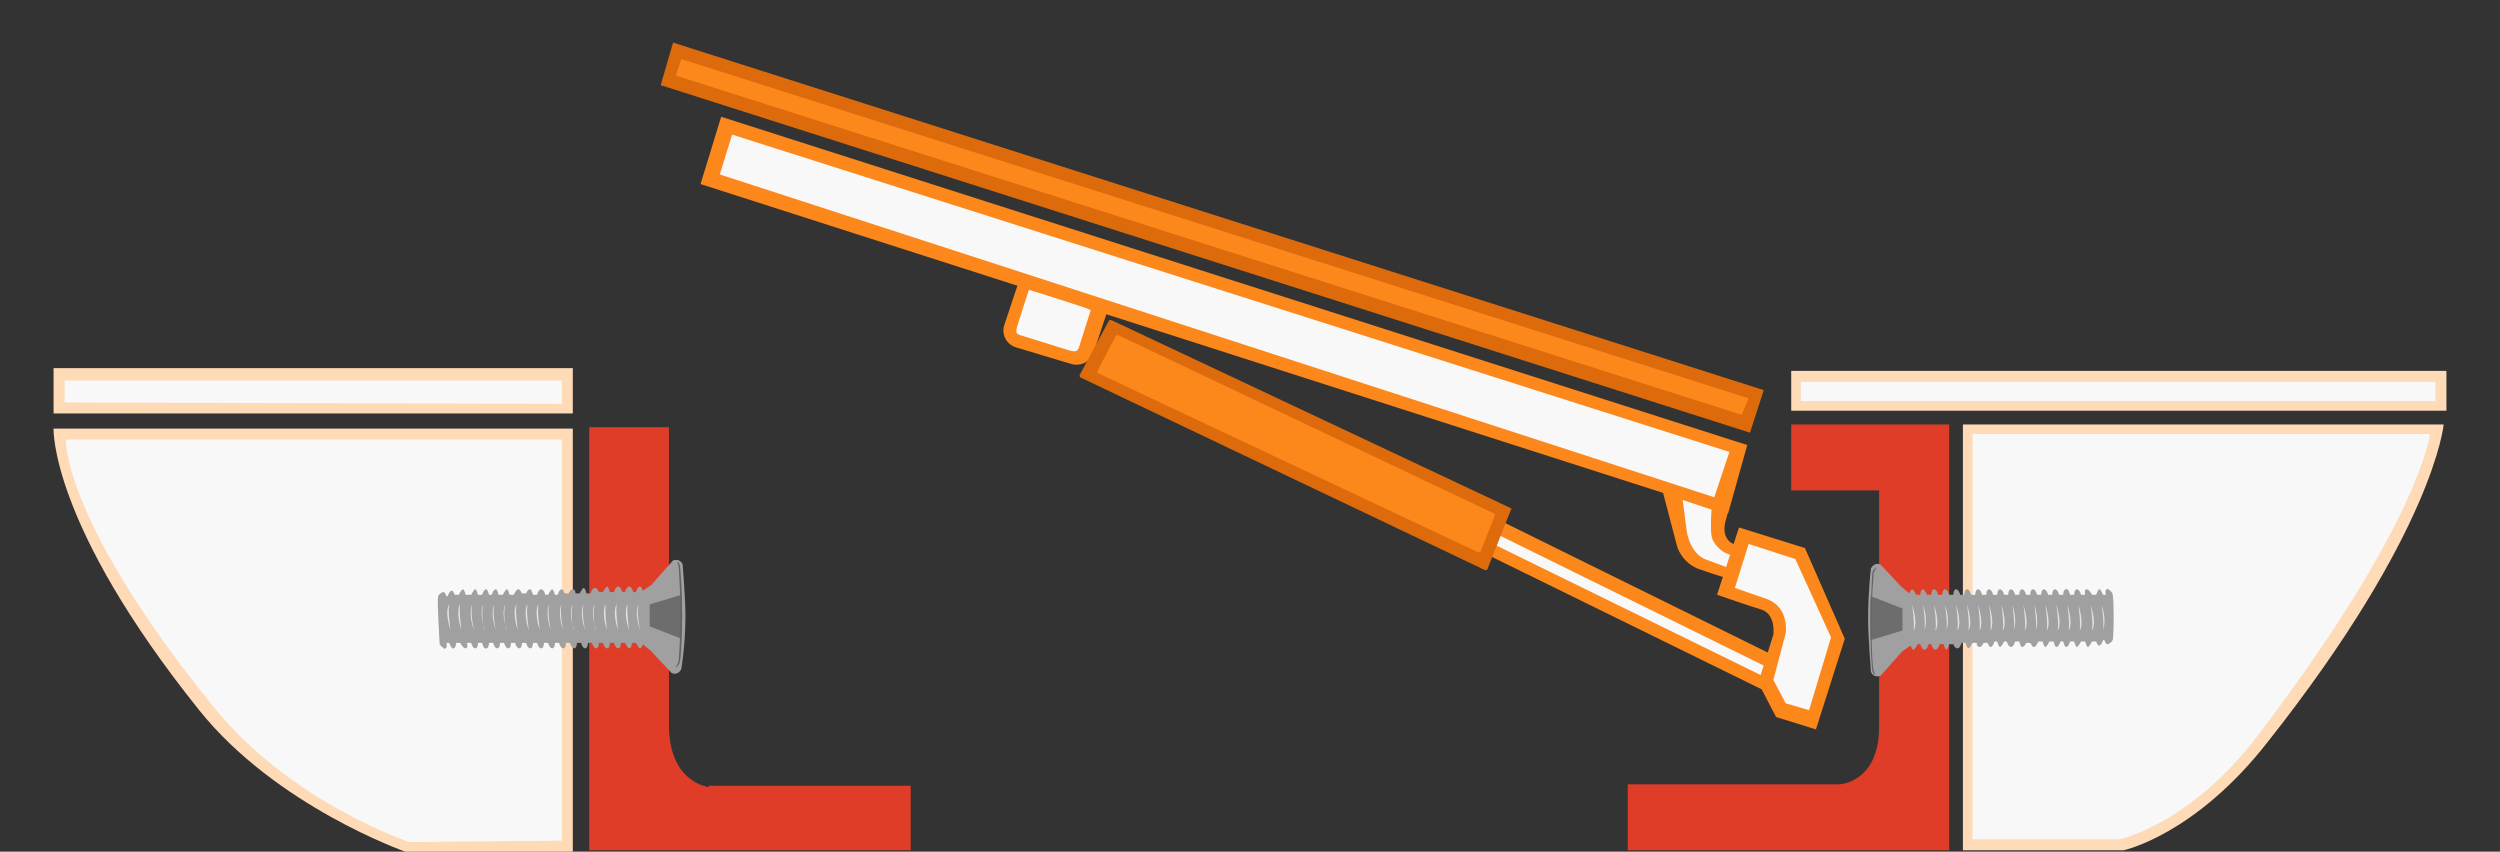<?xml version="1.0" encoding="utf-8"?>
<!-- Generator: Adobe Illustrator 24.0.1, SVG Export Plug-In . SVG Version: 6.00 Build 0)  -->
<svg version="1.1" id="Layer_1" xmlns="http://www.w3.org/2000/svg" xmlns:xlink="http://www.w3.org/1999/xlink" x="0px" y="0px"
	 viewBox="0 0 182 62" style="enable-background:new 0 0 182 62;" xml:space="preserve">
<rect x="0" y="0" width="182" height="62" fill="#333333" stroke="none"/>
<style type="text/css">
	.st0{enable-background:new    ;}
	.st1{fill:#FC871B;}
	.st2{fill:#F9F8F8;}
	.st3{fill:#DD6B0C;}
	.st4{fill:#FEDAB7;}
	.st5{fill:#DF3D28;}
	.st6{display:none;}
	.st7{display:inline;}
	.st8{fill:#A0A0A0;}
	.st9{fill:#6D6D6D;}
	.st10{fill:#636363;}
	.st11{fill:#E1E1E1;}
</style>
<g id="Фигура_2__x28_копия_x29_" class="st0">
	<g>
		<g id="Прямоугольник_4">
			<g>
				<path class="st1" d="M79.3,22.3l-4-1.2c-0.7-0.2-1.2-0.4-1.2-0.4l-1,3c-0.2,0.7,0.2,1.4,0.9,1.6l4,1.2c0.7,0.2,1.4-0.2,1.6-0.8
					l1-3C80.5,22.7,79.9,22.5,79.3,22.3z"/>
			</g>
		</g>
		<g id="Прямоугольник_4_4_">
			<g>
				<path class="st2" d="M78.1,22.1l-2.5-0.8c-0.7-0.2-0.7-0.2-0.7-0.2l-0.8,2.5c-0.2,0.7-0.2,0.7,0.5,0.9l3.2,1
					c0.7,0.2,0.7,0,0.9-0.7l0.7-2.2C79.5,22.6,78.8,22.3,78.1,22.1z"/>
			</g>
		</g>
		<g id="Прямоугольник_2_6_">
			<g>
				<polygon class="st1" points="108.2,37.4 107.3,39.9 129.1,50.6 129.9,48.1 				"/>
			</g>
		</g>
		<g id="Прямоугольник_2_10_">
			<g>
				<polygon class="st2" points="108.8,38.8 108.5,39.5 128.5,49.3 128.7,48.6 				"/>
			</g>
		</g>
		<g id="Прямоугольник_3">
			<g>
				<path class="st3" d="M110,37L80.9,23.3c-0.1,0-0.2,0-0.2,0.1l-2.1,3.9c0,0.1,0,0.2,0.1,0.2l29.4,14c0.1,0,0.2,0,0.2-0.1l1.7-4.3
					C110.1,37.1,110,37,110,37z"/>
			</g>
		</g>
		<g id="Прямоугольник_3_4_">
			<g>
				<path class="st1" d="M108.8,37.4l-27.4-13c-0.1,0-0.2,0-0.2,0.1L79.9,27c0,0.1,0,0.2,0.1,0.2l27.6,13c0.1,0,0.2,0,0.2-0.1l1-2.5
					C108.9,37.5,108.8,37.4,108.8,37.4z"/>
			</g>
		</g>
		<g id="Прямоугольник_5_3_">
			<g>
				<polygon class="st3" points="49,3.1 48.1,6.2 127.4,31.5 128.4,28.4 				"/>
			</g>
		</g>
		<g id="Прямоугольник_5_5_">
			<g>
				<polygon class="st1" points="49.6,4.3 49.2,5.5 126.8,30.2 127.3,29 				"/>
			</g>
		</g>
		<g id="Прямоугольник_1_1_">
			<g>
				<polygon class="st1" points="52.5,8.5 51,13.4 125.8,37.4 127.2,32.4 				"/>
			</g>
		</g>
		<g id="Прямоугольник_1_9_">
			<g>
				<polygon class="st2" points="53.3,9.8 52.4,12.7 124.8,36.2 125.9,32.9 				"/>
			</g>
		</g>
		<g id="Фигура_1_3_">
			<g>
				<path class="st1" d="M126.2,39.6c0,0-0.9-0.3-0.6-1.6c0.2-0.6,0.2-0.9,0.2-0.9l-4.8-1.5l1.1,4.2c0,0,0.3,1.1,1.5,1.6
					c1.4,0.5,2.5,0.8,2.5,0.8s0.4,0,0.6-0.6s0.5-1.7,0.5-1.7L126.2,39.6z"/>
			</g>
		</g>
		<g id="Фигура_1_5_">
			<g>
				<path class="st2" d="M126.2,40.5l-0.7-0.3c0,0-0.8-0.5-0.9-1.2c-0.1-0.6,0-1.9,0-1.9l-2.1-0.7l0.3,2.3c0,0,0.2,1.5,1.3,2
					c1.4,0.5,1.6,0.6,1.6,0.6s0.3,0,0.4-0.3C126.2,40.5,126.2,40.5,126.2,40.5z"/>
			</g>
		</g>
		<g id="Фигура_2">
			<g>
				<path class="st1" d="M131.4,39.9l-4.8-1.5l-1.6,4.9c0,0,2.6,0.9,3.3,1.1c1,0.4,0.8,1.8,0.8,1.8l-1.1,3.5l1.3,2.5l2.9,0.9
					l2.1-6.6L131.4,39.9z"/>
			</g>
		</g>
		<g id="Фигура_2_4_">
			<g>
				<path class="st2" d="M130.7,40.7l-3.4-1.1l-1,3.2c0,0,1.7,0.6,2.3,0.8c1.7,0.6,1.4,2.5,1.4,2.5l-0.9,3.4l0.9,1.7l1.7,0.5
					l1.6-5.3L130.7,40.7z"/>
			</g>
		</g>
	</g>
</g>
<g id="Фигура_3__x28_копия_x29_" class="st0">
	<g>
		<g id="Прямоугольник_1">
			<g>
				<path class="st4" d="M3.9,31.2c0,0-0.3,6.9,10.6,20.5c5.6,7,15,10.3,15,10.3h12.2V31.2H3.9z"/>
			</g>
		</g>
		<g id="Прямоугольник_1_7_">
			<g>
				<path class="st2" d="M4.8,32c0,0-0.3,5.8,10.7,19.4c5.6,7,14.3,9.9,14.3,9.9l11.1-0.1V32H4.8z"/>
			</g>
		</g>
		<g id="Прямоугольник_2_8_">
			<g>
				<rect x="3.9" y="26.8" class="st4" width="37.8" height="3.3"/>
			</g>
		</g>
		<g id="Прямоугольник_2_5_">
			<g>
				<polygon class="st2" points="4.7,27.7 4.7,29.3 40.9,29.4 40.9,27.7 				"/>
			</g>
		</g>
		<g id="Фигура_3_3_">
			<g>
				<path class="st5" d="M51.6,57.3c0,0-2.9-0.3-2.9-4.5c0-2.2,0-21.7,0-21.7h-5.8v30.8h23.4v-4.7H51.6V57.3z"/>
			</g>
		</g>
		<g id="Фигура_3_5_" class="st6">
			<g class="st7">
				<path class="st2" d="M51.5,58.2c0,0-3.8-0.3-3.8-5.3c0-2.2,0.1-20.9,0.1-20.9h-4.1v29.1h21.7v-3L51.5,58.2L51.5,58.2z"/>
			</g>
		</g>
	</g>
</g>
<g id="Фигура_3_копия_3" class="st0">
	<g>
		<g id="Прямоугольник_1_копия">
			<g>
				<path class="st4" d="M142.9,30.9v31h11.7c0,0,5.2-1.1,10.5-7.9c12.1-15.3,12.8-23.1,12.8-23.1H142.9z"/>
			</g>
		</g>
		<g id="Прямоугольник_1_копия_4_">
			<g>
				<path class="st2" d="M143.6,31.6v29.5h10.7c0,0,5.2-1.1,10.1-7.6c11.8-15.5,12.5-21.9,12.5-21.9H143.6z"/>
			</g>
		</g>
		<g id="Прямоугольник_2_копия_3_">
			<g>
				<rect x="130.4" y="27" class="st4" width="47.7" height="2.9"/>
			</g>
		</g>
		<g id="Прямоугольник_2_копия_5_">
			<g>
				<polygon class="st2" points="177.3,27.8 131.1,27.8 131.1,29.2 177.3,29.2 				"/>
			</g>
		</g>
		<g id="Фигура_3_копия_2">
			<g>
				<path class="st5" d="M137.2,30.9h-6.8v4.8h6.4c0,0,0,15.5,0,17.2c0,4.1-2.9,4.2-2.9,4.2h-15.4v4.8h23.4v-31H137.2z"/>
			</g>
		</g>
		<g id="Фигура_3_копия_2_4_" class="st6">
			<g class="st7">
				<path class="st2" d="M141,31.6h-3.7h-6.1v3.3h6.3c0,0,0,16.3,0,18c0,4.8-3.8,5-3.8,5h-14.6v3.2H141V31.6z"/>
			</g>
		</g>
	</g>
</g>
<g id="болт_1_">
	<g>
		<g id="Фигура_1_12_">
			<g>
				<path class="st8" d="M49.7,41.1c-0.2-0.5-0.7-0.3-0.7-0.3l-1.6,1.8L46.8,43c0,0-0.1-0.3-0.2-0.3c-0.2,0-0.3,0.4-0.3,0.4h-0.2
					c0,0-0.1-0.4-0.3-0.4s-0.3,0.4-0.3,0.4h-0.2c0,0-0.1-0.4-0.3-0.4s-0.3,0.4-0.3,0.4h-0.3c0,0-0.1-0.4-0.2-0.4s-0.3,0.4-0.3,0.4
					h-0.3c0,0-0.1-0.3-0.3-0.3S43,43.2,43,43.2h-0.3c0,0-0.1-0.4-0.2-0.4s-0.3,0.4-0.3,0.4h-0.3c0,0,0-0.3-0.2-0.3s-0.3,0.3-0.3,0.3
					h-0.3c0,0-0.1-0.3-0.2-0.3c-0.2,0-0.3,0.4-0.3,0.4h-0.2c0,0-0.1-0.4-0.2-0.4c-0.1,0-0.3,0.4-0.3,0.4h-0.2c0,0-0.1-0.4-0.3-0.4
					s-0.3,0.4-0.3,0.4h-0.3c0,0-0.1-0.4-0.2-0.4c-0.2,0-0.3,0.3-0.3,0.3s-0.1,0-0.3,0c-0.1-0.1-0.1-0.3-0.3-0.3
					c-0.1,0-0.3,0.4-0.3,0.4h-0.3c0,0-0.1-0.4-0.2-0.4c-0.1,0-0.3,0.4-0.3,0.4h-0.3c0,0-0.1-0.4-0.2-0.4c-0.2,0-0.3,0.4-0.3,0.4
					h-0.2c0,0-0.1-0.4-0.2-0.4c-0.2,0-0.3,0.4-0.3,0.4h-0.3c0,0-0.1-0.4-0.2-0.4c-0.1,0-0.3,0.4-0.3,0.4h-0.4c0,0-0.1-0.4-0.2-0.4
					c-0.1,0-0.3,0.4-0.3,0.4h-0.3c0,0-0.1-0.3-0.2-0.3c-0.2,0-0.3,0.4-0.3,0.4h-0.1c0,0-0.1-0.3-0.2-0.3c-0.1,0-0.3,0.1-0.4,0.3
					c-0.1,0.2,0.1,3.2,0.1,3.4s0.2,0.3,0.3,0.4c0.1,0.1,0.1,0,0.1,0c0.2,0,0.1-0.4,0.1-0.4h0.2c0,0,0.2,0.5,0.3,0.4
					c0.2,0,0.2-0.4,0.2-0.4h0.3c0,0,0.2,0.4,0.4,0.4c0.2,0,0.1-0.4,0.1-0.4h0.3c0,0,0.1,0.4,0.3,0.4c0.2,0,0.2-0.4,0.2-0.4h0.3
					c0,0,0.1,0.5,0.3,0.4c0.2,0,0.2-0.4,0.2-0.4h0.3c0,0,0.1,0.4,0.3,0.4s0.2-0.4,0.2-0.4h0.3c0,0,0.1,0.4,0.3,0.4s0.2-0.4,0.2-0.4
					h0.3c0,0,0.1,0.4,0.3,0.4s0.2-0.4,0.2-0.4h0.3c0,0,0.1,0.4,0.3,0.4s0.2-0.4,0.2-0.4h0.3c0,0,0.1,0.4,0.3,0.4s0.2-0.4,0.2-0.4
					h0.3c0,0,0.1,0.4,0.3,0.4s0.2-0.4,0.2-0.4h0.3c0,0,0.1,0.4,0.3,0.4s0.2-0.4,0.2-0.4h0.3c0,0,0.1,0.4,0.3,0.4s0.2-0.4,0.2-0.4
					h0.3c0,0,0.1,0.4,0.3,0.4s0.2-0.4,0.2-0.4h0.3c0,0,0.1,0.4,0.3,0.4s0.2-0.4,0.2-0.4h0.3c0,0,0.1,0.4,0.3,0.4s0.2-0.4,0.2-0.4
					h0.3c0,0,0.1,0.4,0.3,0.4s0.2-0.4,0.2-0.4h0.3c0,0,0.2,0.4,0.3,0.4c0.2,0,0.2-0.4,0.2-0.4h0.3c0,0,0.2,0.4,0.3,0.4
					s0.2-0.3,0.2-0.3l0.6,0.5c0,0,1.2,1.3,1.5,1.6c0.5,0.2,0.7-0.3,0.7-0.3s0.3-1.8,0.3-3.8C49.9,43.4,49.7,41.3,49.7,41.1z"/>
			</g>
		</g>
		<g id="Фигура_2_11_">
			<g>
				<path class="st9" d="M49.6,43.3L47.3,44v1.6l2.3,0.9C49.6,45.9,49.6,43.3,49.6,43.3z"/>
			</g>
		</g>
		<g id="Фигура_3_11_">
			<g>
				<path class="st10" d="M49.5,41.2c0-0.1-0.1-0.3-0.2-0.3c0,0.1,0.1,0.2,0.1,0.3s0.3,3.5,0,6.9c0,0.2-0.2,0.4-0.2,0.5
					c0,0,0.3-0.2,0.3-0.5C49.6,47.9,49.8,44.1,49.5,41.2z"/>
			</g>
		</g>
		<g id="Фигура_4_6_">
			<g>
				<path class="st11" d="M46.5,44c-0.1,0.1-0.3,0.7,0.1,1.9C46.6,45.9,46.3,44.5,46.5,44z"/>
			</g>
		</g>
		<g id="Фигура_4_копия_6_">
			<g>
				<path class="st11" d="M45.7,44c-0.1,0.1-0.3,0.7,0.1,1.9C45.8,45.9,45.6,44.5,45.7,44z"/>
			</g>
		</g>
		<g id="Фигура_4_копия_2_14_">
			<g>
				<path class="st11" d="M44.9,44c-0.1,0.1-0.3,0.7,0.1,1.9C45,45.9,44.8,44.5,44.9,44z"/>
			</g>
		</g>
		<g id="Фигура_4_копия_2_12_">
			<g>
				<path class="st11" d="M44.1,44c-0.1,0.1-0.3,0.7,0.1,1.9C44.2,45.9,44,44.5,44.1,44z"/>
			</g>
		</g>
		<g id="Фигура_4_копия_3_30_">
			<g>
				<path class="st11" d="M43.3,44c-0.1,0.1-0.3,0.7,0.1,1.9C43.3,45.9,43.1,44.5,43.3,44z"/>
			</g>
		</g>
		<g id="Фигура_4_копия_3_28_">
			<g>
				<path class="st11" d="M42.5,44c-0.1,0.1-0.3,0.7,0.1,1.9C42.6,45.9,42.3,44.5,42.5,44z"/>
			</g>
		</g>
		<g id="Фигура_4_копия_3_26_">
			<g>
				<path class="st11" d="M41.7,44c-0.1,0.1-0.3,0.7,0.1,1.9C41.7,45.9,41.5,44.5,41.7,44z"/>
			</g>
		</g>
		<g id="Фигура_4_копия_3_24_">
			<g>
				<path class="st11" d="M40.9,44c-0.1,0.1-0.3,0.7,0.1,1.9C41,45.9,40.7,44.5,40.9,44z"/>
			</g>
		</g>
		<g id="Фигура_4_копия_4_62_">
			<g>
				<path class="st11" d="M40,44c-0.1,0.1-0.3,0.7,0.1,1.9C40.1,45.9,39.8,44.5,40,44z"/>
			</g>
		</g>
		<g id="Фигура_4_копия_4_60_">
			<g>
				<path class="st11" d="M39.2,44c-0.1,0.1-0.3,0.7,0.1,1.9C39.3,45.9,39.1,44.5,39.2,44z"/>
			</g>
		</g>
		<g id="Фигура_4_копия_4_58_">
			<g>
				<path class="st11" d="M38.4,44c-0.1,0.1-0.3,0.7,0.1,1.9C38.5,45.9,38.3,44.5,38.4,44z"/>
			</g>
		</g>
		<g id="Фигура_4_копия_4_56_">
			<g>
				<path class="st11" d="M37.6,44c-0.1,0.1-0.3,0.7,0.1,1.9C37.7,45.9,37.5,44.5,37.6,44z"/>
			</g>
		</g>
		<g id="Фигура_4_копия_4_54_">
			<g>
				<path class="st11" d="M36.8,44c-0.1,0.1-0.3,0.7,0.1,1.9C36.8,45.9,36.6,44.5,36.8,44z"/>
			</g>
		</g>
		<g id="Фигура_4_копия_4_52_">
			<g>
				<path class="st11" d="M36,44c-0.1,0.1-0.3,0.7,0.1,1.9C36.1,45.9,35.8,44.5,36,44z"/>
			</g>
		</g>
		<g id="Фигура_4_копия_4_50_">
			<g>
				<path class="st11" d="M35.2,44c-0.1,0.1-0.3,0.7,0.1,1.9C35.2,45.9,35,44.5,35.2,44z"/>
			</g>
		</g>
		<g id="Фигура_4_копия_4_48_">
			<g>
				<path class="st11" d="M34.4,44c-0.1,0.1-0.3,0.7,0.1,1.9C34.5,45.9,34.2,44.5,34.4,44z"/>
			</g>
		</g>
		<g id="Фигура_4_копия_5_14_">
			<g>
				<path class="st11" d="M33.5,44c-0.1,0.1-0.3,0.7,0.1,1.9C33.6,45.9,33.4,44.5,33.5,44z"/>
			</g>
		</g>
		<g id="Фигура_4_копия_5_12_">
			<g>
				<path class="st11" d="M32.7,44c-0.1,0.1-0.3,0.7,0.1,1.9C32.8,45.9,32.6,44.5,32.7,44z"/>
			</g>
		</g>
	</g>
	<g>
		<g id="Фигура_1_10_">
			<g>
				<path class="st8" d="M153.8,43.3c0-0.2-0.2-0.3-0.3-0.4c-0.1-0.1-0.1,0-0.1,0c-0.2,0-0.1,0.4-0.1,0.4h-0.2c0,0-0.2-0.5-0.3-0.4
					s-0.2,0.4-0.2,0.4h-0.3c0,0-0.2-0.4-0.4-0.4s-0.1,0.4-0.1,0.4h-0.3c0,0-0.1-0.4-0.3-0.4s-0.2,0.4-0.2,0.4h-0.3
					c0,0-0.1-0.5-0.3-0.4c-0.2,0-0.2,0.4-0.2,0.4h-0.3c0,0-0.1-0.4-0.3-0.4s-0.2,0.4-0.2,0.4h-0.3c0,0-0.1-0.4-0.3-0.4
					s-0.2,0.4-0.2,0.4h-0.3c0,0-0.1-0.4-0.3-0.4s-0.2,0.4-0.2,0.4h-0.3c0,0-0.1-0.4-0.3-0.4s-0.2,0.4-0.2,0.4h-0.3
					c0,0-0.1-0.4-0.3-0.4s-0.2,0.4-0.2,0.4h-0.3c0,0-0.1-0.4-0.3-0.4s-0.2,0.4-0.2,0.4h-0.3c0,0-0.1-0.4-0.3-0.4s-0.2,0.4-0.2,0.4
					h-0.3c0,0-0.1-0.4-0.3-0.4s-0.2,0.4-0.2,0.4h-0.3c0,0-0.1-0.4-0.3-0.4s-0.2,0.4-0.2,0.4h-0.3c0,0-0.1-0.4-0.3-0.4
					s-0.2,0.4-0.2,0.4h-0.3c0,0-0.1-0.4-0.3-0.4s-0.2,0.4-0.2,0.4h-0.3c0,0-0.1-0.4-0.3-0.4s-0.2,0.4-0.2,0.4h-0.3
					c0,0-0.2-0.4-0.3-0.4c-0.2,0-0.2,0.4-0.2,0.4h-0.3c0,0-0.2-0.4-0.3-0.4s-0.2,0.3-0.2,0.3l-0.6-0.5c0,0-1.2-1.3-1.5-1.6
					c-0.5-0.2-0.7,0.3-0.7,0.3S136,43,136,45c0,1.6,0.2,3.6,0.2,3.9c0.2,0.5,0.7,0.3,0.7,0.3l1.6-1.8l0.6-0.4c0,0,0.1,0.3,0.2,0.3
					s0.3-0.4,0.3-0.4h0.2c0,0,0.1,0.4,0.3,0.4s0.3-0.4,0.3-0.4h0.2c0,0,0.1,0.4,0.3,0.4s0.3-0.4,0.3-0.4h0.3c0,0,0.1,0.4,0.2,0.4
					s0.2-0.4,0.2-0.4h0.3c0,0,0.1,0.3,0.3,0.3s0.3-0.4,0.3-0.4h0.3c0,0,0.1,0.4,0.2,0.4s0.3-0.4,0.3-0.4h0.3c0,0,0,0.3,0.2,0.3
					s0.3-0.3,0.3-0.3h0.3c0,0,0.1,0.3,0.2,0.3c0.2,0,0.3-0.4,0.3-0.4h0.2c0,0,0.1,0.4,0.2,0.4c0.1,0,0.3-0.4,0.3-0.4h0.2
					c0,0,0.1,0.4,0.3,0.4s0.3-0.4,0.3-0.4h0.3c0,0,0.1,0.4,0.2,0.4c0.2,0,0.3-0.3,0.3-0.3s0.1,0,0.3,0c0.1,0.1,0.1,0.3,0.3,0.3
					c0.1,0,0.3-0.4,0.3-0.4h0.3c0,0,0.1,0.4,0.2,0.4c0.1,0,0.3-0.4,0.3-0.4h0.3c0,0,0.1,0.4,0.2,0.4c0.2,0,0.3-0.4,0.3-0.4h0.2
					c0,0,0.1,0.4,0.2,0.4c0.2,0,0.3-0.4,0.3-0.4h0.3c0,0,0.1,0.4,0.2,0.4c0.1,0,0.3-0.4,0.3-0.4h0.3c0,0,0.1,0.4,0.2,0.4
					c0.1,0,0.3-0.4,0.3-0.4h0.3c0,0,0.1,0.3,0.2,0.3c0.2,0,0.3-0.4,0.3-0.4h0.1c0,0,0.1,0.3,0.2,0.3c0.1,0,0.3-0.1,0.4-0.3
					S153.9,43.5,153.8,43.3z"/>
			</g>
		</g>
		<g id="Фигура_2_9_">
			<g>
				<path class="st9" d="M136.2,43.4c-0.1,0.6,0,3.2,0,3.2l2.3-0.7v-1.6L136.2,43.4z"/>
			</g>
		</g>
		<g id="Фигура_3_9_">
			<g>
				<path class="st10" d="M136.4,41.8c0-0.2,0.2-0.4,0.2-0.5c0,0-0.3,0.2-0.3,0.5s-0.3,4,0,7c0,0.1,0.1,0.3,0.2,0.3
					c0-0.1-0.1-0.2-0.1-0.3C136.3,48.5,136.1,45.2,136.4,41.8z"/>
			</g>
		</g>
		<g id="Фигура_4_4_">
			<g>
				<path class="st11" d="M139.2,44c0,0,0.2,1.4,0.1,1.9C139.4,45.8,139.6,45.3,139.2,44z"/>
			</g>
		</g>
		<g id="Фигура_4_копия_4_">
			<g>
				<path class="st11" d="M140,44c0,0,0.2,1.4,0.1,1.9C140.1,45.8,140.4,45.3,140,44z"/>
			</g>
		</g>
		<g id="Фигура_4_копия_2_10_">
			<g>
				<path class="st11" d="M140.8,44c0,0,0.2,1.4,0.1,1.9C141,45.8,141.2,45.3,140.8,44z"/>
			</g>
		</g>
		<g id="Фигура_4_копия_2_8_">
			<g>
				<path class="st11" d="M141.6,44c0,0,0.2,1.4,0.1,1.9C141.7,45.8,142,45.3,141.6,44z"/>
			</g>
		</g>
		<g id="Фигура_4_копия_3_22_">
			<g>
				<path class="st11" d="M142.4,44c0,0,0.2,1.4,0.1,1.9C142.6,45.8,142.8,45.3,142.4,44z"/>
			</g>
		</g>
		<g id="Фигура_4_копия_3_20_">
			<g>
				<path class="st11" d="M143.2,44c0,0,0.2,1.4,0.1,1.9C143.4,45.8,143.6,45.3,143.2,44z"/>
			</g>
		</g>
		<g id="Фигура_4_копия_3_18_">
			<g>
				<path class="st11" d="M144,44c0,0,0.2,1.4,0.1,1.9C144.2,45.8,144.4,45.3,144,44z"/>
			</g>
		</g>
		<g id="Фигура_4_копия_3_16_">
			<g>
				<path class="st11" d="M144.8,44c0,0,0.2,1.4,0.1,1.9C145,45.8,145.2,45.3,144.8,44z"/>
			</g>
		</g>
		<g id="Фигура_4_копия_4_46_">
			<g>
				<path class="st11" d="M145.7,44c0,0,0.2,1.4,0.1,1.9C145.9,45.8,146.1,45.3,145.7,44z"/>
			</g>
		</g>
		<g id="Фигура_4_копия_4_44_">
			<g>
				<path class="st11" d="M146.5,44c0,0,0.2,1.4,0.1,1.9C146.6,45.8,146.9,45.3,146.5,44z"/>
			</g>
		</g>
		<g id="Фигура_4_копия_4_42_">
			<g>
				<path class="st11" d="M147.3,44c0,0,0.2,1.4,0.1,1.9C147.5,45.8,147.7,45.3,147.3,44z"/>
			</g>
		</g>
		<g id="Фигура_4_копия_4_40_">
			<g>
				<path class="st11" d="M148.1,44c0,0,0.2,1.4,0.1,1.9C148.2,45.8,148.5,45.3,148.1,44z"/>
			</g>
		</g>
		<g id="Фигура_4_копия_4_38_">
			<g>
				<path class="st11" d="M148.9,44c0,0,0.2,1.4,0.1,1.9C149.1,45.8,149.3,45.3,148.9,44z"/>
			</g>
		</g>
		<g id="Фигура_4_копия_4_36_">
			<g>
				<path class="st11" d="M149.7,44c0,0,0.2,1.4,0.1,1.9C149.9,45.8,150.1,45.3,149.7,44z"/>
			</g>
		</g>
		<g id="Фигура_4_копия_4_34_">
			<g>
				<path class="st11" d="M150.5,44c0,0,0.2,1.4,0.1,1.9C150.7,45.8,150.9,45.3,150.5,44z"/>
			</g>
		</g>
		<g id="Фигура_4_копия_4_32_">
			<g>
				<path class="st11" d="M151.3,44c0,0,0.2,1.4,0.1,1.9C151.5,45.8,151.7,45.3,151.3,44z"/>
			</g>
		</g>
		<g id="Фигура_4_копия_5_10_">
			<g>
				<path class="st11" d="M152.2,44c0,0,0.2,1.4,0.1,1.9C152.4,45.8,152.6,45.3,152.2,44z"/>
			</g>
		</g>
		<g id="Фигура_4_копия_5_8_">
			<g>
				<path class="st11" d="M153,44c0,0,0.2,1.4,0.1,1.9C153.1,45.8,153.4,45.3,153,44z"/>
			</g>
		</g>
	</g>
</g>
</svg>
